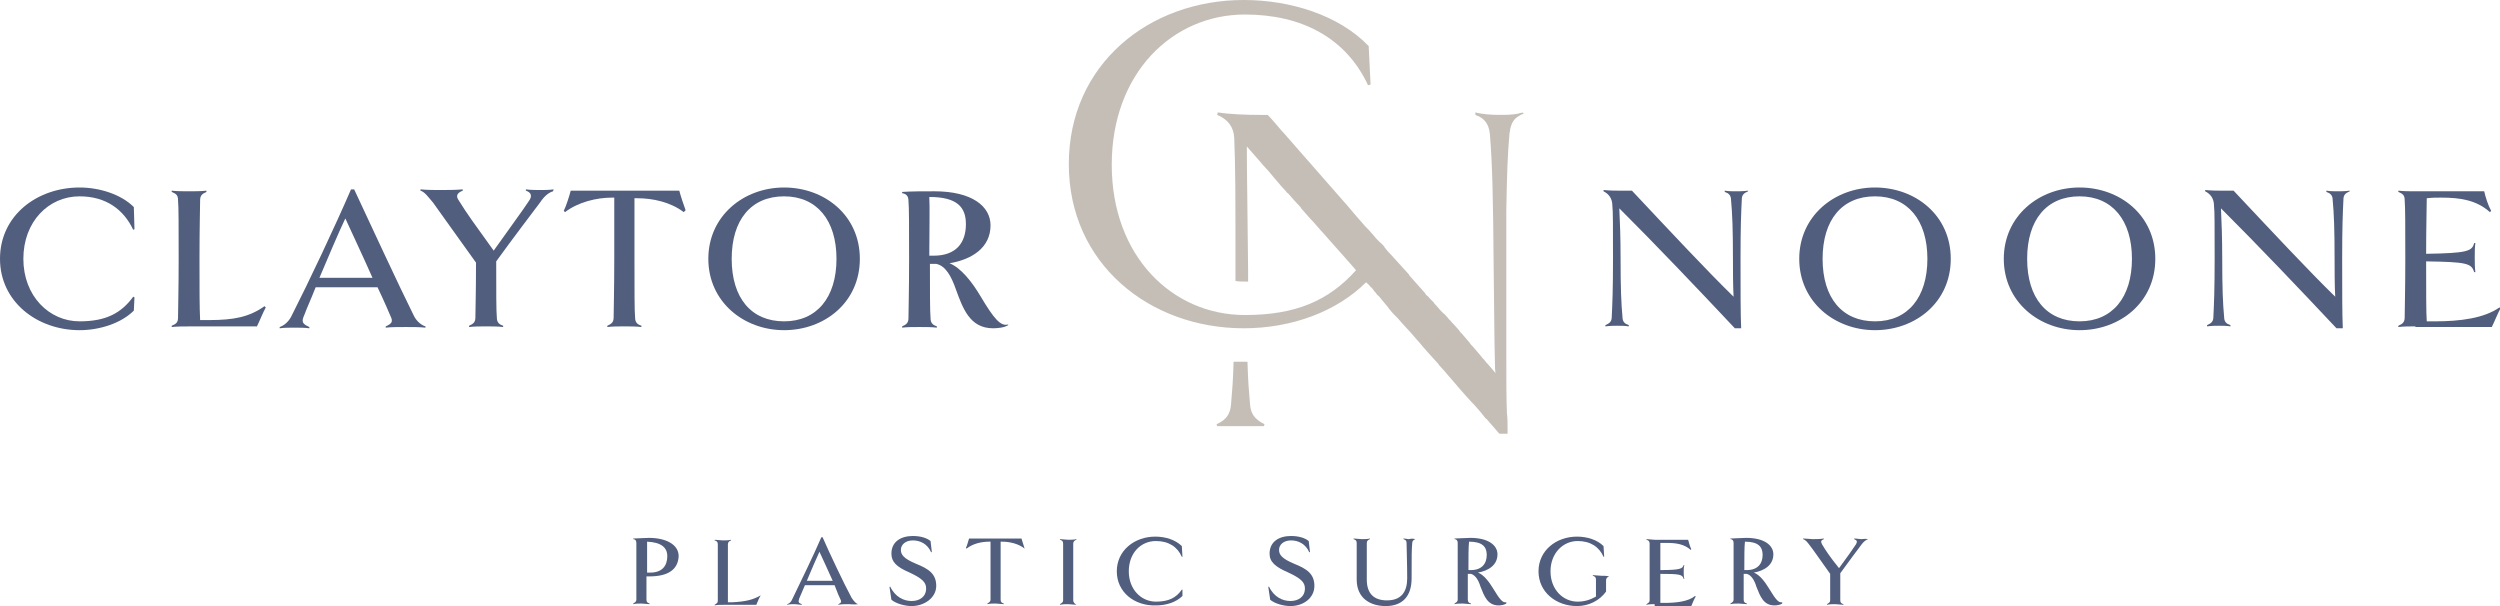 <?xml version="1.0" encoding="utf-8"?>
<!-- Generator: Adobe Illustrator 27.8.1, SVG Export Plug-In . SVG Version: 6.00 Build 0)  -->
<svg version="1.1" id="Layer_1" xmlns="http://www.w3.org/2000/svg" xmlns:xlink="http://www.w3.org/1999/xlink" x="0px" y="0px"
	 viewBox="0 0 396 96" style="enable-background:new 0 0 396 96;" xml:space="preserve">
<style type="text/css">
	.st0{fill:#515E7D;}
	.st1{fill:#C4BEB6;}
</style>
<g>
	<g>
		<path class="st0" d="M0,41c0-6.9,5.9-11.3,12.6-11.3c3.2,0,6.6,1.1,8.6,3.1l0.1,3.5l-0.2,0.1c-1.5-3.2-4.3-5.3-8.5-5.3
			c-4.9,0-8.9,4-8.9,9.9s4.1,9.9,8.9,9.9c4.2,0,6.6-1.3,8.5-3.9l0.2,0.1l-0.1,2.1c-2,2-5.4,3.1-8.6,3.1C5.9,52.3,0,47.8,0,41L0,41z"
			/>
		<path class="st0" d="M42.1,48.7c-0.4,0.7-1,2.2-1.4,3h-9.6c-2,0-3,0-3.9,0.1l0-0.2c0.7-0.3,1-0.5,1-1.3c0-1.1,0.1-4.2,0.1-9.3
			s0-8.3-0.1-9.3c0-0.8-0.3-1-1-1.3l0-0.2c0.8,0.1,1.9,0.1,2.8,0.1c0.8,0,1.9,0,2.7-0.1l0,0.2c-0.7,0.3-1,0.6-1,1.3
			c0,1.1-0.1,4.2-0.1,9.3c0,5.1,0,7.6,0.1,9.7h1.4c4,0,6.4-0.5,8.8-2.2L42.1,48.7L42.1,48.7z"/>
		<path class="st0" d="M67.4,51.7l0,0.2c-1-0.1-2.1-0.1-3.1-0.1c-1,0-2.4,0-3.2,0.1l0-0.2c0.9-0.4,1.1-0.7,0.9-1.3
			c-0.3-0.7-1.1-2.6-2.2-4.9H50c-0.7,1.8-1.4,3.3-1.8,4.4c-0.5,1.1-0.3,1.4,0.8,1.9l0,0.2c-0.8-0.1-1.6-0.1-2.4-0.1
			c-0.8,0-1.5,0-2.3,0.1l0-0.2c0.6-0.2,1.3-0.7,1.8-1.6c2.8-5.5,7-14.4,9.5-20.2h0.5c2.2,4.7,7.1,15.3,9.4,19.9
			C65.9,50.8,66.7,51.5,67.4,51.7L67.4,51.7z M59,44c-1.5-3.4-3.3-7.2-4.3-9.4c-1.1,2.3-2.7,6.1-4.1,9.4H59z"/>
		<path class="st0" d="M87.6,30.3c-0.7,0.2-1.4,0.8-2,1.7c-1.2,1.6-4.4,5.8-7,9.4c0,4.9,0,7.9,0.1,8.9c0,0.8,0.4,1.1,1,1.3l0,0.2
			c-0.8-0.1-1.9-0.1-2.7-0.1c-0.8,0-1.9,0-2.7,0.1l0-0.2c0.7-0.3,1-0.6,1-1.3c0-1,0.1-3.7,0.1-8.7c-2.7-3.8-5.9-8.2-6.8-9.5
			c-0.7-0.8-1.3-1.7-2-1.9l0-0.2c1.1,0.1,2.4,0.1,3,0.1c1,0,2.5,0,3.7-0.1l0,0.2c-1,0.4-1.1,0.9-0.6,1.6c1.3,2.1,2.4,3.6,5.5,7.9
			c2.4-3.4,4.7-6.5,5.6-7.9c0.5-0.7,0.4-1.3-0.5-1.6l0-0.2c0.8,0.1,1.7,0.1,2.3,0.1s1.3,0,2.1-0.1L87.6,30.3z"/>
		<path class="st0" d="M108.3,33.6c-2.1-1.6-4.9-2.2-7.4-2.2h-0.4V41c0,5.1,0,8.3,0.1,9.3c0,0.8,0.4,1.1,1,1.3l0,0.2
			c-0.8-0.1-1.9-0.1-2.7-0.1s-1.9,0-2.7,0.1l0-0.2c0.7-0.3,1-0.6,1-1.3c0-1.1,0.1-4.2,0.1-9.3v-9.7h-0.3c-2.5,0-5.4,0.7-7.5,2.3
			l-0.2-0.2c0.4-0.8,0.9-2.4,1.1-3.2h17.2c0.2,0.8,0.7,2.3,1,3.1L108.3,33.6L108.3,33.6z"/>
		<path class="st0" d="M124.2,52.3c-6.4,0-12-4.5-12-11.3s5.6-11.3,12-11.3c6.4,0,12,4.4,12,11.3S130.6,52.3,124.2,52.3z
			 M124.2,31.1c-5.2,0-8.3,3.7-8.3,9.9s3.1,9.9,8.3,9.9c5.2,0,8.3-3.8,8.3-9.9S129.4,31.1,124.2,31.1z"/>
		<path class="st0" d="M159.7,51.5c-0.6,0.4-1.7,0.5-2.4,0.5c-3.7,0-4.8-3.2-5.9-6.2c-0.7-2-1.6-3.7-3.1-4c-0.4,0-0.7,0-1,0
			c0,4.3,0,7.5,0.1,8.6c0,0.8,0.4,1.1,1,1.3l0,0.2c-0.8-0.1-1.9-0.1-2.8-0.1s-1.9,0-2.7,0.1l0-0.2c0.7-0.3,1-0.6,1-1.3
			c0-1.1,0.1-4.2,0.1-9.3s0-8.3-0.1-9.3c0-0.8-0.4-1.1-1-1.2v-0.2c1.4-0.1,3.5-0.1,5.1-0.1c6,0,8.9,2.4,8.9,5.4c0,3.5-2.9,5.4-6.5,6
			c1.8,0.7,3.6,3,4.9,5.2c2.2,3.7,3.2,4.8,4.4,4.5L159.7,51.5L159.7,51.5z M147.2,40.5c0.3,0,0.5,0,0.7,0c3.6,0,5.1-2.1,5.1-5
			c0-2.7-1.4-4.3-5.8-4.3C147.3,32.6,147.2,36.8,147.2,40.5L147.2,40.5z"/>
		<path class="st0" d="M276.9,30.3c-0.7,0.3-1,0.6-1,1.3c-0.1,2.1-0.2,4.2-0.2,9.3s0,9,0.1,11.1h-1c-6.3-6.7-12.3-13-18.3-19
			c0.1,2.2,0.2,4.6,0.2,7.9c0,4.7,0.1,7.2,0.3,9.3c0,0.8,0.4,1.1,1,1.3l0,0.2c-0.6-0.1-1.3-0.1-1.8-0.1c-0.5,0-1.1,0-1.9,0.1l0-0.2
			c0.7-0.3,1-0.6,1-1.3c0.1-2.1,0.2-4.2,0.2-9.3s0-7.5-0.1-8.3c0-1.2-0.6-1.9-1.4-2.3l0-0.2c1.1,0.1,2,0.1,2.5,0.1c0.7,0,1.3,0,2,0
			c6.2,6.6,11.8,12.6,16.1,16.8c-0.1-1.8-0.1-4.4-0.1-6c0-4.7-0.1-7.2-0.3-9.3c0-0.8-0.4-1.1-1-1.3l0-0.2c0.6,0.1,1.3,0.1,1.8,0.1
			c0.5,0,1.1,0,1.9-0.1L276.9,30.3z"/>
		<path class="st0" d="M297,52.3c-6.4,0-12-4.5-12-11.3s5.6-11.3,12-11.3c6.4,0,12,4.4,12,11.3S303.4,52.3,297,52.3z M297,31.1
			c-5.2,0-8.3,3.7-8.3,9.9s3.1,9.9,8.3,9.9c5.2,0,8.3-3.8,8.3-9.9S302.2,31.1,297,31.1z"/>
		<path class="st0" d="M329.4,52.3c-6.4,0-12-4.5-12-11.3s5.6-11.3,12-11.3c6.4,0,12,4.4,12,11.3S335.8,52.3,329.4,52.3z
			 M329.4,31.1c-5.2,0-8.3,3.7-8.3,9.9s3.1,9.9,8.3,9.9c5.2,0,8.3-3.8,8.3-9.9S334.6,31.1,329.4,31.1z"/>
		<path class="st0" d="M372.2,30.3c-0.7,0.3-1,0.6-1,1.3c-0.1,2.1-0.2,4.2-0.2,9.3s0,9,0.1,11.1h-1c-6.3-6.7-12.3-13-18.3-19
			c0.1,2.2,0.2,4.6,0.2,7.9c0,4.7,0.1,7.2,0.3,9.3c0,0.8,0.4,1.1,1,1.3l0,0.2c-0.6-0.1-1.3-0.1-1.8-0.1c-0.5,0-1.1,0-1.9,0.1l0-0.2
			c0.7-0.3,1-0.6,1-1.3c0.1-2.1,0.2-4.2,0.2-9.3s0-7.5-0.1-8.3c0-1.2-0.6-1.9-1.4-2.3l0-0.2c1.1,0.1,2,0.1,2.5,0.1c0.7,0,1.3,0,2,0
			c6.2,6.6,11.8,12.6,16.1,16.8c-0.1-1.8-0.1-4.4-0.1-6c0-4.7-0.1-7.2-0.3-9.3c0-0.8-0.4-1.1-1-1.3l0-0.2c0.6,0.1,1.3,0.1,1.8,0.1
			c0.5,0,1.1,0,1.9-0.1L372.2,30.3z"/>
		<path class="st0" d="M382.6,51.7c-0.9,0-1.9,0-2.7,0.1l0-0.2c0.7-0.3,1-0.6,1-1.3c0-1.1,0.1-4.2,0.1-9.3s0-8.3-0.1-9.3
			c0-0.8-0.3-1-1-1.3l0-0.2c0.8,0.1,1.9,0.1,2.7,0.1h10.9c0.2,0.9,0.6,2.2,1.1,3.1l-0.2,0.2c-2.1-1.9-4.7-2.3-7.7-2.3
			c-0.7,0-1.5,0-2.3,0.1c0,1.3-0.1,4.5-0.1,8.8c6.5-0.1,7.3-0.4,7.6-1.7l0.2,0c-0.1,0.8-0.1,1.3-0.1,2.3c0,0.9,0,1.5,0.1,2.3l-0.2,0
			c-0.4-1.4-1.2-1.6-7.6-1.7c0,4.5,0,8.4,0.1,9.5h1.3c4,0,7.8-0.5,10.2-2.2l0.2,0.1c-0.4,0.7-1,2.2-1.4,3H382.6L382.6,51.7z"/>
		<path class="st0" d="M102.9,91.3c-0.2,0-0.3,0-0.5,0c0,1.7,0,3.2,0,3.7c0,0.4,0.2,0.5,0.5,0.6v0.1c-0.4,0-0.9-0.1-1.3-0.1
			c-0.4,0-0.9,0-1.3,0.1v-0.1c0.3-0.2,0.5-0.3,0.5-0.6c0-0.5,0-2.1,0-4.5c0-2.5,0-4,0-4.5c0-0.4-0.2-0.6-0.5-0.6v-0.1
			c0.7,0,1.7-0.1,2.5-0.1c2.6,0,4.7,1,4.7,2.9C107.4,90.3,105.7,91.3,102.9,91.3z M102.5,85.8c0,0.6,0,2.7,0,4.9c0.2,0,0.3,0,0.5,0
			c1.9,0,2.7-1.1,2.7-2.6C105.7,86.7,104.7,85.9,102.5,85.8L102.5,85.8z"/>
		<path class="st0" d="M120.5,94.3c-0.2,0.3-0.5,1-0.7,1.5h-4.7c-1,0-1.5,0-1.9,0.1v-0.1c0.3-0.2,0.5-0.3,0.5-0.6c0-0.5,0-2.1,0-4.5
			c0-2.5,0-4,0-4.5c0-0.4-0.2-0.5-0.5-0.6v-0.1c0.4,0,0.9,0.1,1.3,0.1c0.4,0,0.9,0,1.3-0.1v0.1c-0.3,0.1-0.5,0.3-0.5,0.6
			c0,0.5,0,2,0,4.5s0,3.7,0,4.7h0.7C118.1,95.3,119.3,95,120.5,94.3L120.5,94.3z"/>
		<path class="st0" d="M135.9,95.7L135.9,95.7c-0.5,0.1-1,0-1.5,0c-0.5,0-1.2,0-1.6,0.1v-0.1c0.4-0.2,0.5-0.3,0.4-0.6
			c-0.2-0.4-0.6-1.3-1-2.4h-4.7c-0.4,0.9-0.7,1.6-0.9,2.1c-0.2,0.6-0.1,0.7,0.4,0.9v0.1c-0.4,0-0.8-0.1-1.2-0.1s-0.7,0-1.1,0.1v-0.1
			c0.3-0.1,0.6-0.3,0.8-0.8c1.3-2.7,3.4-7,4.6-9.8h0.2c1,2.3,3.4,7.4,4.6,9.6C135.3,95.3,135.6,95.6,135.9,95.7L135.9,95.7z
			 M131.9,92c-0.7-1.6-1.6-3.5-2.1-4.6c-0.5,1.1-1.3,2.9-2,4.6H131.9z"/>
		<path class="st0" d="M144.4,96c-1.1,0-2.5-0.4-3.2-1l-0.3-2l0.1-0.1c0.8,1.7,2.2,2.3,3.4,2.3c1.3,0,2.3-0.7,2.3-2
			c0-1-0.7-1.6-2.6-2.5c-2.1-0.9-2.9-1.7-2.9-3c0-1.9,1.5-2.8,3.4-2.8c1.2,0,2.2,0.3,2.8,0.8l0.2,1.7l-0.1,0.1
			c-0.6-1.4-1.8-1.9-2.9-1.9c-1.2,0-1.9,0.7-1.9,1.5c0,0.8,0.5,1.4,2.4,2.2c2,0.8,3.2,1.6,3.2,3.5S146.4,96,144.4,96L144.4,96z"/>
		<path class="st0" d="M162.3,86.9c-1-0.8-2.4-1.1-3.6-1.1h-0.2v4.7c0,2.5,0,4,0,4.5c0,0.4,0.2,0.5,0.5,0.6v0.1
			c-0.4,0-0.9-0.1-1.3-0.1c-0.4,0-0.9,0-1.3,0.1v-0.1c0.3-0.2,0.5-0.3,0.5-0.6c0-0.5,0-2.1,0-4.5v-4.7h-0.2c-1.2,0-2.6,0.3-3.6,1.1
			l-0.1-0.1c0.2-0.4,0.4-1.2,0.5-1.5h8.3C161.9,85.7,162.2,86.5,162.3,86.9L162.3,86.9L162.3,86.9z"/>
		<path class="st0" d="M170.5,95.8c-0.4,0-0.9-0.1-1.3-0.1s-0.9,0-1.3,0.1v-0.1c0.3-0.2,0.5-0.3,0.5-0.6c0-0.5,0-2.1,0-4.5
			c0-2.5,0-4,0-4.5c0-0.4-0.2-0.5-0.5-0.6v-0.1c0.4,0,0.9,0.1,1.3,0.1s0.9,0,1.3-0.1v0.1c-0.3,0.1-0.5,0.3-0.5,0.6c0,0.5,0,2,0,4.5
			s0,4,0,4.5C170,95.4,170.2,95.6,170.5,95.8L170.5,95.8L170.5,95.8z"/>
		<path class="st0" d="M176.9,90.5c0-3.3,2.8-5.5,6.1-5.5c1.6,0,3.2,0.5,4.2,1.5l0.1,1.7l-0.1,0c-0.7-1.6-2.1-2.5-4.1-2.5
			c-2.4,0-4.3,1.9-4.3,4.8c0,2.9,2,4.8,4.3,4.8c2,0,3.2-0.6,4.1-1.9l0.1,0l0,1c-1,1-2.6,1.5-4.2,1.5C179.7,96,176.9,93.8,176.9,90.5
			z"/>
		<path class="st0" d="M204.4,96c-1.1,0-2.5-0.4-3.2-1l-0.3-2l0.1-0.1c0.8,1.7,2.2,2.3,3.4,2.3c1.3,0,2.3-0.7,2.3-2
			c0-1-0.7-1.6-2.6-2.5c-2.1-0.9-3-1.7-3-3c0-1.9,1.5-2.8,3.4-2.8c1.2,0,2.2,0.3,2.8,0.8l0.2,1.7l-0.1,0.1c-0.6-1.4-1.8-1.9-2.9-1.9
			c-1.2,0-1.9,0.7-1.9,1.5c0,0.8,0.5,1.4,2.4,2.2c2,0.8,3.2,1.6,3.2,3.5S206.5,96,204.4,96L204.4,96z"/>
		<path class="st0" d="M224.2,85.4c-0.3,0.1-0.5,0.3-0.5,0.6c-0.1,1-0.1,2.1-0.1,5.6c0,2.9-1.5,4.4-4.1,4.4c-2.4,0-4.6-1.2-4.6-4.2
			c0-3.8,0-5.3,0-5.8c0-0.4-0.2-0.5-0.5-0.6v-0.1c0.4,0,0.9,0.1,1.3,0.1c0.4,0,0.9,0,1.3-0.1v0.1c-0.3,0.1-0.5,0.3-0.5,0.6
			c0,0.5,0,2,0,5.8c0,2.2,1.1,3.3,3.2,3.3c2.3,0,3.2-1.4,3.2-3.5c0-2.5-0.1-4.6-0.1-5.6c0-0.4-0.2-0.5-0.5-0.6v-0.1
			c0.3,0,0.6,0.1,0.9,0.1C223.5,85.3,223.8,85.3,224.2,85.4L224.2,85.4L224.2,85.4z"/>
		<path class="st0" d="M238.6,95.6c-0.3,0.2-0.8,0.3-1.2,0.3c-1.8,0-2.3-1.5-2.9-3c-0.3-1-0.8-1.8-1.5-2c-0.2,0-0.3,0-0.5,0
			c0,2.1,0,3.6,0,4.1c0,0.4,0.2,0.5,0.5,0.6v0.1c-0.4,0-0.9-0.1-1.3-0.1c-0.4,0-0.9,0-1.3,0.1v-0.1c0.3-0.2,0.5-0.3,0.5-0.6
			c0-0.5,0-2.1,0-4.5c0-2.5,0-4,0-4.5c0-0.4-0.2-0.6-0.5-0.6v-0.1c0.7,0,1.7-0.1,2.5-0.1c2.9,0,4.3,1.2,4.3,2.6
			c0,1.7-1.4,2.6-3.1,2.9c0.9,0.3,1.8,1.5,2.4,2.5c1.1,1.8,1.5,2.3,2.1,2.2L238.6,95.6L238.6,95.6z M232.6,90.3c0.1,0,0.3,0,0.4,0
			c1.7,0,2.5-1,2.5-2.4c0-1.3-0.7-2.1-2.8-2.1C232.6,86.5,232.6,88.5,232.6,90.3z"/>
		<path class="st0" d="M254.9,91.3c-0.3,0.1-0.5,0.3-0.5,0.6c0,0.5,0,1.1,0,1.8c-1,1.4-2.7,2.3-4.6,2.3c-3.3,0-6.1-2.2-6.1-5.5
			c0-3.3,2.8-5.5,6.1-5.5c1.6,0,3.2,0.5,4.2,1.5l0.1,1.7l-0.1,0c-0.7-1.6-2.1-2.5-4.1-2.5c-2.3,0-4.3,1.9-4.3,4.8
			c0,2.9,2,4.8,4.3,4.8c1.1,0,2-0.3,2.9-0.8c0-0.7,0-2.2,0-2.7c0-0.4-0.2-0.5-0.5-0.6v-0.1c0.4,0,0.9,0.1,1.3,0.1
			C254,91.2,254.5,91.2,254.9,91.3L254.9,91.3L254.9,91.3z"/>
		<path class="st0" d="M262.1,95.7c-0.4,0-0.9,0-1.3,0.1v-0.1c0.3-0.2,0.5-0.3,0.5-0.6c0-0.5,0-2.1,0-4.5c0-2.5,0-4,0-4.5
			c0-0.4-0.2-0.5-0.5-0.6v-0.1c0.4,0,0.9,0.1,1.3,0.1h5.3c0.1,0.4,0.3,1.1,0.5,1.5l-0.1,0.1c-1-0.9-2.3-1.1-3.7-1.1
			c-0.4,0-0.7,0-1.1,0c0,0.6,0,2.2,0,4.3c3.1,0,3.5-0.2,3.7-0.8h0.1c-0.1,0.4-0.1,0.7-0.1,1.1s0,0.7,0.1,1.1h-0.1
			c-0.2-0.7-0.6-0.8-3.7-0.8c0,2.2,0,4.1,0,4.6h0.6c1.9,0,3.8-0.2,4.9-1.1l0.1,0.1c-0.2,0.3-0.5,1-0.7,1.5H262.1L262.1,95.7z"/>
		<path class="st0" d="M282.3,95.6c-0.3,0.2-0.8,0.3-1.2,0.3c-1.8,0-2.3-1.5-2.9-3c-0.3-1-0.8-1.8-1.5-2c-0.2,0-0.3,0-0.5,0
			c0,2.1,0,3.6,0,4.1c0,0.4,0.2,0.5,0.5,0.6v0.1c-0.4,0-0.9-0.1-1.3-0.1c-0.4,0-0.9,0-1.3,0.1v-0.1c0.3-0.2,0.5-0.3,0.5-0.6
			c0-0.5,0-2.1,0-4.5c0-2.5,0-4,0-4.5c0-0.4-0.2-0.6-0.5-0.6v-0.1c0.7,0,1.7-0.1,2.5-0.1c2.9,0,4.3,1.2,4.3,2.6
			c0,1.7-1.4,2.6-3.1,2.9c0.9,0.3,1.8,1.5,2.4,2.5c1.1,1.8,1.5,2.3,2.1,2.2L282.3,95.6L282.3,95.6z M276.3,90.3c0.1,0,0.3,0,0.4,0
			c1.7,0,2.5-1,2.5-2.4c0-1.3-0.7-2.1-2.8-2.1C276.3,86.5,276.3,88.5,276.3,90.3z"/>
		<path class="st0" d="M295.9,85.4c-0.3,0.1-0.7,0.4-1,0.8c-0.6,0.8-2.1,2.8-3.4,4.6c0,2.4,0,3.8,0,4.3c0,0.4,0.2,0.5,0.5,0.6v0.1
			c-0.4,0-0.9-0.1-1.3-0.1c-0.4,0-0.9,0-1.3,0.1v-0.1c0.3-0.2,0.5-0.3,0.5-0.6c0-0.5,0-1.8,0-4.2c-1.3-1.8-2.8-4-3.3-4.6
			c-0.3-0.4-0.6-0.8-1-0.9v-0.1c0.5,0,1.2,0.1,1.5,0.1c0.5,0,1.2,0,1.8-0.1v0.1c-0.5,0.2-0.5,0.4-0.3,0.8c0.6,1,1.1,1.8,2.7,3.8
			c1.2-1.6,2.3-3.2,2.7-3.8c0.2-0.4,0.2-0.6-0.3-0.8v-0.1c0.4,0,0.8,0.1,1.1,0.1S295.5,85.3,295.9,85.4L295.9,85.4L295.9,85.4z"/>
		<path class="st1" d="M241.2,17.9l0-0.1c-0.2,0.1-0.5,0.1-0.7,0.2c-1,0.2-2.1,0.2-3,0.2c-1.2,0-2.8-0.1-3.8-0.4l0,0.2l0,0.2
			c0.2,0.1,0.4,0.2,0.5,0.2c0.2,0.1,0.3,0.2,0.5,0.3c0.8,0.6,1.2,1.4,1.3,2.6c0.4,4.9,0.5,9.7,0.6,21.4c0.1,8,0.1,11.3,0.2,14.9
			c0,0.5,0,1,0.1,1.5c-0.4-0.5-0.8-0.9-1.2-1.4c-0.2-0.2-0.4-0.4-0.6-0.7c-0.2-0.2-0.4-0.4-0.6-0.7c-0.2-0.2-0.4-0.5-0.6-0.7
			c-0.2-0.2-0.4-0.5-0.6-0.7c-0.2-0.2-0.4-0.4-0.5-0.6c-0.2-0.2-0.4-0.5-0.6-0.7c-0.2-0.2-0.4-0.5-0.6-0.7c-0.2-0.2-0.4-0.4-0.5-0.6
			c-0.3-0.3-0.5-0.6-0.8-0.9c-0.1-0.1-0.2-0.2-0.3-0.3c-0.2-0.3-0.5-0.5-0.7-0.8c-0.2-0.2-0.4-0.5-0.7-0.7c-0.1-0.1-0.3-0.3-0.4-0.4
			c-0.2-0.2-0.4-0.5-0.6-0.7c-0.2-0.2-0.4-0.4-0.5-0.6c-0.2-0.2-0.4-0.4-0.6-0.6c-0.2-0.2-0.3-0.4-0.5-0.5c-0.1-0.1-0.2-0.2-0.3-0.4
			c-0.9-1-1.7-1.9-2.4-2.7c0,0,0,0,0,0c-0.1-0.1-0.1-0.1-0.1-0.2c-1.2-1.3-2.2-2.4-3-3.3c0,0-0.1-0.1-0.1-0.1
			c-0.2-0.2-0.4-0.4-0.6-0.7c-0.1-0.1-0.2-0.2-0.2-0.3c-0.2-0.2-0.4-0.5-0.7-0.7c-0.1-0.1-0.1-0.1-0.2-0.2c-0.3-0.3-0.6-0.6-0.9-1
			c0-0.1-0.1-0.1-0.1-0.1c-0.3-0.4-0.7-0.8-1.1-1.2c0,0,0,0,0,0c-1-1.1-2-2.3-3.1-3.6l-0.1-0.1c-2.8-3.2-6.2-7.1-9.9-11.3l-0.2-0.2
			c-0.7-0.8-1.4-1.7-2.2-2.5h-1.2c-2.2,0-4.9-0.1-6.7-0.4l-0.1,0.4c1.7,0.7,2.6,1.9,2.7,3.6c0.2,4.9,0.2,9.3,0.2,20.9
			c0,1.1,0,0.7,0,1.8c0.5,0.1,1,0.1,1.6,0.1c0.1,0,0.3,0,0.4,0c0-1,0-0.7,0-1.8c-0.1-11.3-0.2-14.7-0.2-19.6
			c0.7,0.8,1.4,1.6,2.1,2.4c0.2,0.2,0.4,0.5,0.6,0.7c0.5,0.5,1,1.1,1.4,1.6c0.2,0.2,0.4,0.5,0.6,0.7c0.5,0.6,1,1.2,1.5,1.7
			c0.1,0.2,0.3,0.3,0.4,0.4c0.6,0.7,1.2,1.4,1.8,2c0.1,0.1,0.2,0.2,0.2,0.3c0.5,0.6,1,1.1,1.5,1.7c0.1,0.1,0.2,0.2,0.3,0.3
			c0.5,0.6,1,1.1,1.4,1.6c0,0,0.1,0.1,0.1,0.1c2.3,2.6,4.1,4.6,5.4,6.1c-4.3,4.8-9.5,7.1-17.6,7.1c-11.5,0-21.1-9.3-21.1-23.8
			c0-14.5,9.6-23.8,21.1-23.8c9,0,16,3.7,19.5,11.2l0.4-0.1l-0.3-6.1C212.1,2.4,204.4,0,197,0c-15,0-27.7,10.2-27.7,26
			c0,15.8,12.8,26,27.7,26c7.7,0,14.8-2.7,19.4-7.3c0.1,0.1,0.1,0.2,0.2,0.2c0.1,0.1,0.2,0.2,0.3,0.3c0.1,0.1,0.2,0.3,0.4,0.4
			c0.1,0.1,0.2,0.3,0.3,0.4c0.1,0.2,0.3,0.3,0.4,0.5c0.1,0.1,0.2,0.3,0.4,0.4c0.2,0.2,0.3,0.4,0.5,0.6c0.1,0.2,0.3,0.3,0.4,0.5
			c0.3,0.3,0.5,0.6,0.8,1c0.3,0.4,0.6,0.7,1,1.1c0.1,0.1,0.2,0.2,0.3,0.3c0.2,0.2,0.4,0.5,0.6,0.7c0.4,0.4,0.8,0.9,1.2,1.3
			c0,0,0.1,0.1,0.1,0.1c0.4,0.5,0.9,1,1.3,1.5c0,0,0.1,0.1,0.1,0.1c0.9,1.1,1.9,2.2,3,3.4c0.1,0.1,0.2,0.2,0.3,0.4
			c0.5,0.5,1,1.1,1.5,1.7c0,0,0.1,0.1,0.1,0.1c1.1,1.3,2.3,2.7,3.6,4.1c0.1,0.1,0.2,0.2,0.3,0.3c0.5,0.6,1.1,1.2,1.6,1.9
			c0.1,0.1,0.2,0.3,0.4,0.4c0.6,0.7,1.3,1.5,2,2.3h1.3c0-0.3,0-0.6,0-1c0-0.7,0-1.4-0.1-2.2c-0.1-2.4-0.1-5.5-0.1-9
			c0-1.2,0-2.4,0-3.6c0-2.5,0-5.2,0-8.1c0-0.7,0-1.4,0-2.2c0-1.5,0-2.8,0-4.1c0-1.9,0-3.6,0-5.1c0.1-5.6,0.2-8.9,0.5-12.2
			c0-0.2,0.1-0.4,0.1-0.6c0-0.2,0.1-0.4,0.1-0.5c0.1-0.3,0.2-0.6,0.4-0.9c0.2-0.3,0.4-0.5,0.7-0.7c0.3-0.2,0.6-0.4,1-0.5L241.2,17.9
			L241.2,17.9z"/>
		<path class="st1" d="M200.2,67.5l0.1-0.3c-1.6-0.8-2.2-1.7-2.3-3.2c-0.2-2.4-0.3-3.4-0.4-6.7c-0.2,0-0.4,0-0.6,0
			c-0.6,0-1.1,0-1.6,0c-0.1,3.3-0.2,4.3-0.4,6.7c-0.1,1.5-0.7,2.5-2.3,3.2l0.1,0.3"/>
	</g>
</g>
</svg>
